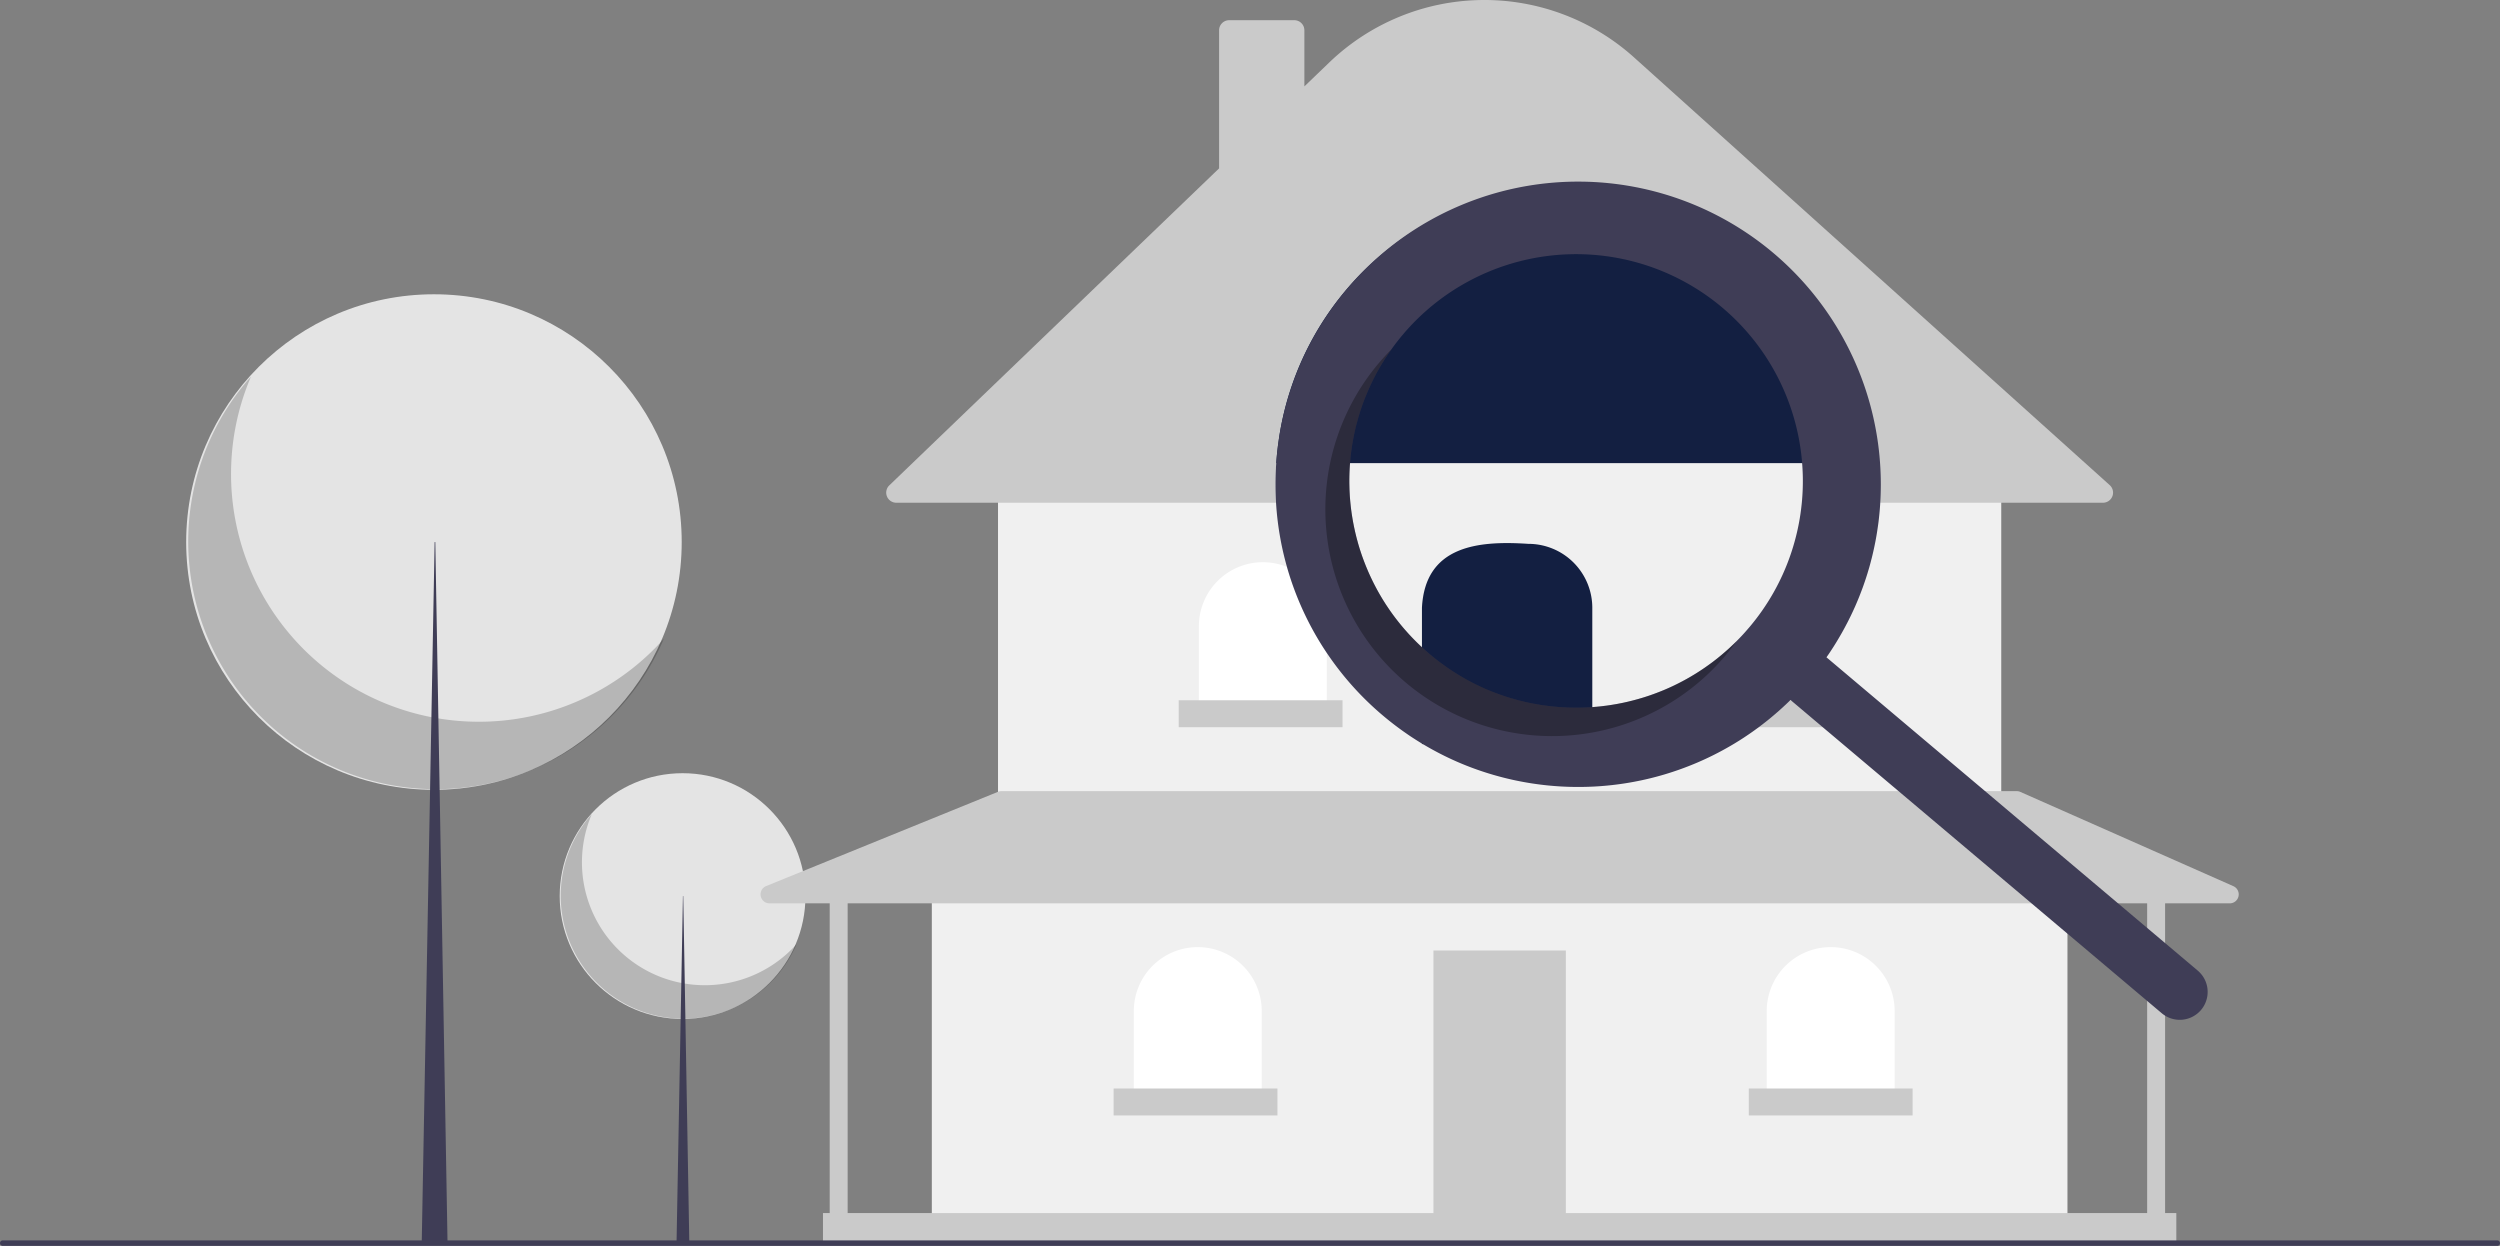 <?xml version="1.0" encoding="utf-8"?>
<svg xmlns="http://www.w3.org/2000/svg" data-name="Layer 1" height="453" width="909">
  <rect width="100%" height="100%" fill="#808080" stroke="none"/>
  <circle cx="248.187" cy="325.819" fill="#e4e4e4" r="44.682"/>
  <path d="M360.695 519.474a44.686 44.686 0 0 0 74.454 47.29 44.686 44.686 0 1 1-74.454-47.29z" opacity=".2" style="isolation:isolate" transform="translate(-145.5 -223.5)"/>
  <path d="M248.31 325.819h.122l2.21 126.681h-4.665l2.333-126.681z" fill="#3f3d56"/>
  <circle cx="157.782" cy="197.087" fill="#e4e4e4" r="90.087"/>
  <path d="M236.764 360.416a90.094 90.094 0 0 0 150.112 95.346 90.095 90.095 0 1 1-150.112-95.346z" opacity=".2" style="isolation:isolate" transform="translate(-145.5 -223.5)"/>
  <path d="M158.029 197.087h.248l4.455 255.413h-9.405l4.702-255.413z" fill="#3f3d56"/>
  <path d="M338.809 320.3h412.922v122.408H338.809z" fill="#f0f0f0"/>
  <path d="M521.196 345.597h48.147v97.11h-48.147z" fill="#cacaca"/>
  <path d="M362.882 175.859h364.775v112.615H362.882z" fill="#f0f0f0"/>
  <path d="M764.639 182.795H325.9a3.672 3.672 0 0 1-2.545-6.32L443.263 61.22V11.017a3.676 3.676 0 0 1 3.673-3.673H470.6a3.676 3.676 0 0 1 3.672 3.673v20.396l9.057-8.705a81.373 81.373 0 0 1 110.8-1.843l172.964 155.527a3.673 3.673 0 0 1-2.455 6.403z" fill="#cacaca"/>
  <path d="M459.176 204.42a23.257 23.257 0 0 1 23.258 23.258v31.418h-46.515v-31.418a23.257 23.257 0 0 1 23.257-23.257zM545.27 204.829a23.257 23.257 0 0 1 23.257 23.257v31.418h-46.515v-31.418a23.257 23.257 0 0 1 23.258-23.257zM631.363 205.237a23.257 23.257 0 0 1 23.257 23.257v31.418h-46.514v-31.418a23.257 23.257 0 0 1 23.257-23.257zM665.637 344.373a23.257 23.257 0 0 1 23.258 23.258v31.418H642.38V367.63a23.257 23.257 0 0 1 23.257-23.258zM435.511 344.373a23.257 23.257 0 0 1 23.257 23.258v31.418h-46.514V367.63a23.257 23.257 0 0 1 23.257-23.258z" fill="#fff"/>
  <path d="m812.057 322.211-77.46-34.274a3.264 3.264 0 0 0-1.32-.28h-369.16a3.263 3.263 0 0 0-1.229.241l-84.314 34.274a3.264 3.264 0 0 0 1.23 6.288h21.875v112.615h-2.448V452.5h492.078v-11.425h-4.08V328.46h23.507a3.264 3.264 0 0 0 1.32-6.249zM780.7 441.075H308.207V328.46H780.7zM428.575 254.608h59.572v9.793h-59.572zM515.892 254.608h59.572v9.793h-59.572zM603.209 254.608h59.572v9.793h-59.572z" fill="#cacaca"/>
  <path d="M635.851 395.784h59.572v9.793h-59.572zM404.909 395.784h59.572v9.793h-59.572z" fill="#cacaca"/>
  <path d="M908 453H1a1 1 0 0 1 0-2h907a1 1 0 0 1 0 2z" fill="#3f3d56"/>
  <path d="M679.866 174.18c0 .64-.01 1.29-.02 1.93a87.981 87.981 0 0 1-.16 4.29c-.12 2.21-.31 4.41-.57 6.62-.06.56-.13 1.11-.21 1.67-.06.43-.12.87-.19 1.31-.07.49-.14.98-.22 1.47q-.24 1.56-.54 3.12c-.1.52-.2 1.04-.31 1.56-.21 1.03-.44 2.07-.68 3.1l-.06.25c-.12.51-.24 1.01-.37 1.52-.04.15-.07.29-.12.44a92.327 92.327 0 0 1-.72 2.72c-.24.82-.48 1.63-.73 2.45a2.581 2.581 0 0 0-.08.26c-.48 1.55-.99 3.08-1.55 4.6-.29.8-.6 1.61-.91 2.41-.31.8-.63 1.6-.96 2.39-.32.77-.65 1.54-.98 2.3-.08.18-.16.36-.25.54-.35.79-.71 1.56-1.08 2.33-.01.01-.01.03-.02.04-.29.62-.6 1.24-.91 1.85a.075.075 0 0 1-.02.05c-.3.6-.61 1.2-.93 1.79l-.51.97-.06.11c-.64 1.19-1.3 2.37-2 3.54a52.448 52.448 0 0 1-.92 1.54q-.15.27-.33.54c-.21.34-.42.69-.64 1.03-.04.07-.09.14-.13.21-.38.59-.76 1.17-1.14 1.76-.47.71-.95 1.41-1.44 2.11l-10.86 17.38-.47-.39-.13-.12h-.01l-.43-.36-1.18-1c-.36.35-.71.7-1.07 1.04-.14.14-.29.27-.43.41-.11.1-.21.2-.32.3a104.718 104.718 0 0 1-69.98 29.75h-.03a114.298 114.298 0 0 1-57.03-13.46c-.39-.2-.77-.4-1.15-.63a109.99 109.99 0 0 1-6.7-3.95c-.01-.01-.02-.01-.03-.02q-3.81-2.7-7.44-5.76a109.927 109.927 0 0 1-38.93-89.79c.03-.67.07-1.33.12-2q.24-3.63.74-7.23c.09-.67.19-1.34.29-2h213.78q.63 4.59.87 9.23c.1 1.93.15 3.85.15 5.78z" fill="#f0f0f0"/>
  <path d="M678.846 159.17a108.092 108.092 0 0 0-213.78 0c-.1.66-.2 1.33-.29 2q-.494 3.6-.74 7.23h215.68q-.24-4.635-.87-9.23zM578.959 270.547H517.02V221c1.143-22.643 20.496-24.471 38.68-23.256A23.256 23.256 0 0 1 578.96 221z" fill="#131f41"/>
  <path d="M517.016 235.32v.01c0 .01.01.01.02.01zm-24.91-76.15c-.04.25-.09.5-.13.75.04-.25.09-.5.14-.75zm-1.24 9.23c-.03.38-.06.76-.08 1.14q.03-.57.09-1.14a1.475 1.475 0 0 1 .01-.21c-.01.07-.01.14-.02.21zm26.15 66.93c0 .01.01.01.02.01l-.02-.02zm-24.91-76.16c-.04.25-.09.5-.13.75.04-.25.09-.5.14-.75zm-1.32 10.37q.03-.57.09-1.14a1.475 1.475 0 0 1 .01-.21c-.01.07-.01.14-.02.21-.03.38-.06.76-.08 1.14zm308.94 183.96a6.772 6.772 0 0 0-.62-.58l-.01-.01-49.52-41.79-1.28-1.08-4.87-4.11-1.22-1.03-6.94-5.86-1.9-1.6-3.93-3.32-2.01-1.7-18.96-15.99-10.87-9.17-1.46-1.23-32.03-27.03c.49-.7.97-1.4 1.44-2.11.38-.59.76-1.17 1.14-1.76.04-.07.09-.14.13-.21.22-.34.43-.69.64-1.03q.18-.27.33-.54a52.395 52.395 0 0 0 .92-1.54 88.5 88.5 0 0 0 2-3.54l.06-.11.51-.97c.32-.59.63-1.19.93-1.79a.075.075 0 0 0 .02-.05c.31-.61.62-1.23.91-1.85.01-.01.01-.03.02-.04.37-.77.73-1.54 1.08-2.33.09-.18.17-.36.25-.54.33-.76.66-1.53.98-2.3.33-.79.65-1.59.96-2.39.31-.8.62-1.61.91-2.41q.826-2.295 1.55-4.6a2.581 2.581 0 0 1 .08-.26c.25-.82.49-1.63.73-2.45.15-.53.29-1.05.43-1.58.1-.38.2-.76.29-1.14.05-.15.08-.29.12-.44.13-.51.25-1.01.37-1.52l.06-.25a115.292 115.292 0 0 0 .99-4.66c.19-1.04.38-2.08.54-3.12.08-.49.15-.98.22-1.47.07-.44.13-.88.19-1.31.08-.56.15-1.11.21-1.67.26-2.21.45-4.41.57-6.62a88.286 88.286 0 0 0 .16-4.29c.01-.64.02-1.29.02-1.93 0-1.93-.05-3.85-.15-5.78q-.24-4.635-.87-9.23a110.052 110.052 0 0 0-217.78-2c-.1.66-.2 1.33-.29 2q-.494 3.6-.74 7.23c-.05.67-.09 1.33-.12 2a109.927 109.927 0 0 0 38.93 89.79q3.63 3.06 7.44 5.76c.01.01.02.01.03.02.85.6 1.7 1.19 2.56 1.77 1.37.9 2.75 1.78 4.14 2.62.11.06.22.13.33.19 1.2.72 2.41 1.41 3.62 2.08h.01a108.153 108.153 0 0 0 13.99 6.44 110.384 110.384 0 0 0 44.23 6.94h.03a109.76 109.76 0 0 0 49.91-14.77c2.21-1.28 4.39-2.65 6.52-4.11.53-.36 1.07-.73 1.59-1.1.64-.45 1.28-.92 1.92-1.39.01 0 .01-.01.02-.01a1.43 1.43 0 0 1 .15-.11c.43-.33.87-.66 1.29-.98.11-.08.22-.16.33-.25a.481.481 0 0 0 .08-.07c.25-.18.49-.38.74-.57.25-.19.49-.39.74-.59a.94.94 0 0 0 .12-.09c.28-.23.56-.45.84-.68.29-.23.57-.47.84-.7.28-.23.55-.46.83-.7.24-.2.49-.41.73-.63.08-.06.15-.13.23-.2a.713.713 0 0 1 .1-.08c.33-.28.65-.57.97-.86.08-.07.15-.14.23-.21.49-.44.98-.88 1.46-1.34l.34-.31c.11-.1.21-.2.32-.3.14-.14.29-.27.43-.41.36-.34.71-.69 1.07-1.04l1.18 1 .43.36h.01l.13.12.47.39 6.98 5.9.15.13.12.09.79.67 1.58 1.34 1.58 1.33.23.19 7.35 6.2 1.02.86 7.09 5.98 36.7 30.97 1.28 1.08 50.23 42.38 12.88 10.87 4.79 4.04a10.133 10.133 0 0 0 14.29-1.2 9.842 9.842 0 0 0 1.69-2.84 10.09 10.09 0 0 0-2.27-10.87zm-289.67-231.81a82.447 82.447 0 0 1 143.95 37.48c.13.67.25 1.33.36 2 .41 2.39.71 4.81.89 7.23.05.67.1 1.33.13 2 .09 1.5.13 3.01.13 4.51a82.078 82.078 0 0 1-4.46 26.74v.01a82.007 82.007 0 0 1-14.97 26.38c-.14.16-.28.33-.43.49a73.619 73.619 0 0 1-4.14 4.49c-.01.01-.02.03-.03.04-.49.49-.99.99-1.49 1.45-1.02.99-2.06 1.93-3.12 2.83q-2.385 2.085-4.89 3.91c-.56.41-1.12.81-1.69 1.21-.56.4-1.13.78-1.7 1.16-1.14.76-2.3 1.49-3.47 2.18-.58.35-1.18.69-1.77 1.02-.59.34-1.19.66-1.79.97-.6.32-1.2.63-1.81.93-1.21.61-2.43 1.18-3.67 1.71q-.93.42-1.86.78c-.39.16-.77.32-1.16.46a3.761 3.761 0 0 1-.47.18q-.315.135-.63.24a1.816 1.816 0 0 1-.21.08c-.43.17-.85.32-1.29.47-.63.23-1.26.44-1.9.64-.64.21-1.27.41-1.91.59-.64.2-1.29.38-1.93.55-.65.18-1.29.35-1.94.5-.69.18-1.38.34-2.08.49-.61.14-1.21.26-1.82.37-.57.12-1.15.22-1.72.32-.8.14-1.6.27-2.41.38-.44.07-.87.13-1.31.17-.19.03-.37.05-.55.07-.56.08-1.12.14-1.67.19-.15.01-.29.03-.43.04-.61.06-1.23.11-1.84.16-1.31.09-2.61.15-3.92.18-.66.01-1.33.02-1.99.02s-1.32-.01-1.98-.03c0 0 0 .01-.01 0-.01.01-.01.01-.02 0a.014.014 0 0 1-.02 0 .17.17 0 0 1-.1 0c-.47 0-.94-.02-1.4-.05-.34-.01-.69-.02-1.04-.05q-.704-.03-1.41-.09c-.15 0-.3-.02-.45-.03a1.486 1.486 0 0 1-.21-.02c-.48-.04-.97-.08-1.45-.13-.24-.02-.49-.04-.73-.07-.73-.08-1.46-.17-2.18-.27-.82-.1-1.64-.22-2.45-.37-.38-.05-.75-.12-1.12-.19q-.734-.12-1.47-.27c-.51-.1-1.02-.2-1.53-.32-.41-.09-.83-.18-1.24-.28-.2-.04-.4-.09-.59-.14-1.05-.25-2.09-.52-3.12-.82-.65-.18-1.3-.37-1.94-.57-.88-.27-1.75-.56-2.62-.87-.34-.11-.67-.23-1.01-.36-.34-.11-.67-.24-1.01-.37-.31-.11-.62-.23-.92-.35-.5-.19-.99-.39-1.48-.59-1.01-.41-2-.84-2.99-1.3-.56-.27-1.12-.53-1.67-.8q-3.255-1.575-6.41-3.5c-.52-.31-1.04-.64-1.56-.97-.65-.4-1.28-.82-1.91-1.24-.35-.24-.69-.47-1.03-.71-.63-.44-1.25-.89-1.86-1.34-.32-.23-.64-.47-.95-.71-1.11-.84-2.2-1.72-3.27-2.62-.51-.43-1.02-.87-1.52-1.32-.21-.18-.42-.37-.63-.56-.24-.22-.48-.43-.71-.66l-.02-.02c-.35-.31-.7-.64-1.04-.97-.53-.5-1.05-1.01-1.55-1.53-.52-.51-1.02-1.04-1.51-1.56-.5-.52-.98-1.05-1.45-1.59q-.72-.795-1.41-1.62c-.45-.52-.89-1.06-1.31-1.59q-1.53-1.89-2.92-3.85c-.43-.6-.84-1.2-1.24-1.81-.43-.62-.84-1.25-1.23-1.88-.41-.63-.8-1.27-1.18-1.92a.21.21 0 0 0-.04-.06c-.75-1.27-1.47-2.55-2.14-3.85q-1.035-1.98-1.95-4c-.31-.67-.61-1.35-.89-2.03-.58-1.37-1.12-2.74-1.62-4.13-.25-.67-.48-1.34-.71-2.02a.495.495 0 0 0-.04-.13 68.83 68.83 0 0 1-1.25-4.17c-.01-.02-.01-.04-.02-.06-.19-.69-.37-1.38-.53-2.08-.16-.61-.3-1.22-.43-1.84-.15-.69-.3-1.38-.43-2.08-.07-.36-.14-.72-.2-1.08-.06-.3-.11-.61-.16-.91-.05-.3-.1-.61-.15-.92q-.15-.915-.27-1.83c-.1-.72-.18-1.44-.26-2.17-.09-.87-.17-1.74-.24-2.62-.05-.59-.08-1.19-.11-1.79-.03-.55-.06-1.1-.07-1.65a.139.139 0 0 1 0-.09.014.014 0 0 1 0-.02c-.01-.01-.01-.01 0-.02a.014.014 0 0 1 0-.02c-.01-.22-.02-.44-.02-.66q-.03-.975-.03-1.95c0-.59.01-1.17.02-1.76q.03-1.23.09-2.46c0-.18.02-.35.03-.53l.03-.53q.03-.57.09-1.14a1.475 1.475 0 0 1 .01-.21c.03-.43.07-.86.11-1.29.08-.86.18-1.73.29-2.59.06-.43.11-.86.18-1.29.04-.3.09-.61.14-.92q.06-.465.15-.93c.07-.41.14-.83.22-1.25.04-.25.09-.5.14-.75q.285-1.5.63-3c.23-1.01.49-2.01.77-3.01.27-1.01.57-2.02.89-3.03.15-.51.31-1.01.49-1.51.33-1.01.68-2.01 1.07-3 .18-.49.37-.99.58-1.48.4-.99.82-1.98 1.25-2.95.22-.49.44-.98.68-1.47.45-.97.92-1.94 1.43-2.89.49-.97 1.02-1.92 1.56-2.86s1.1-1.88 1.69-2.81c.27-.46.57-.93.88-1.38.6-.92 1.23-1.84 1.87-2.74a79.99 79.99 0 0 1 4.15-5.35zm-19.19 46.71c-.03.38-.06.76-.08 1.14q.03-.57.09-1.14a1.475 1.475 0 0 1 .01-.21c-.01.07-.01.14-.02.21zm1.24-9.23c-.04.25-.09.5-.13.75.04-.25.09-.5.14-.75zm24.91 76.15.01.01c0 .01.01.01.02.01z" fill="#3f3d56"/>
  <path d="M665.398 461.38a82.455 82.455 0 0 1-13.992-110.841q-2.364 2.381-4.572 4.988a82.45 82.45 0 1 0 126.03 106.343q2.202-2.61 4.148-5.346a82.455 82.455 0 0 1-111.614 4.855z" opacity=".3" style="isolation:isolate" transform="translate(-145.5 -223.5)"/>
</svg>